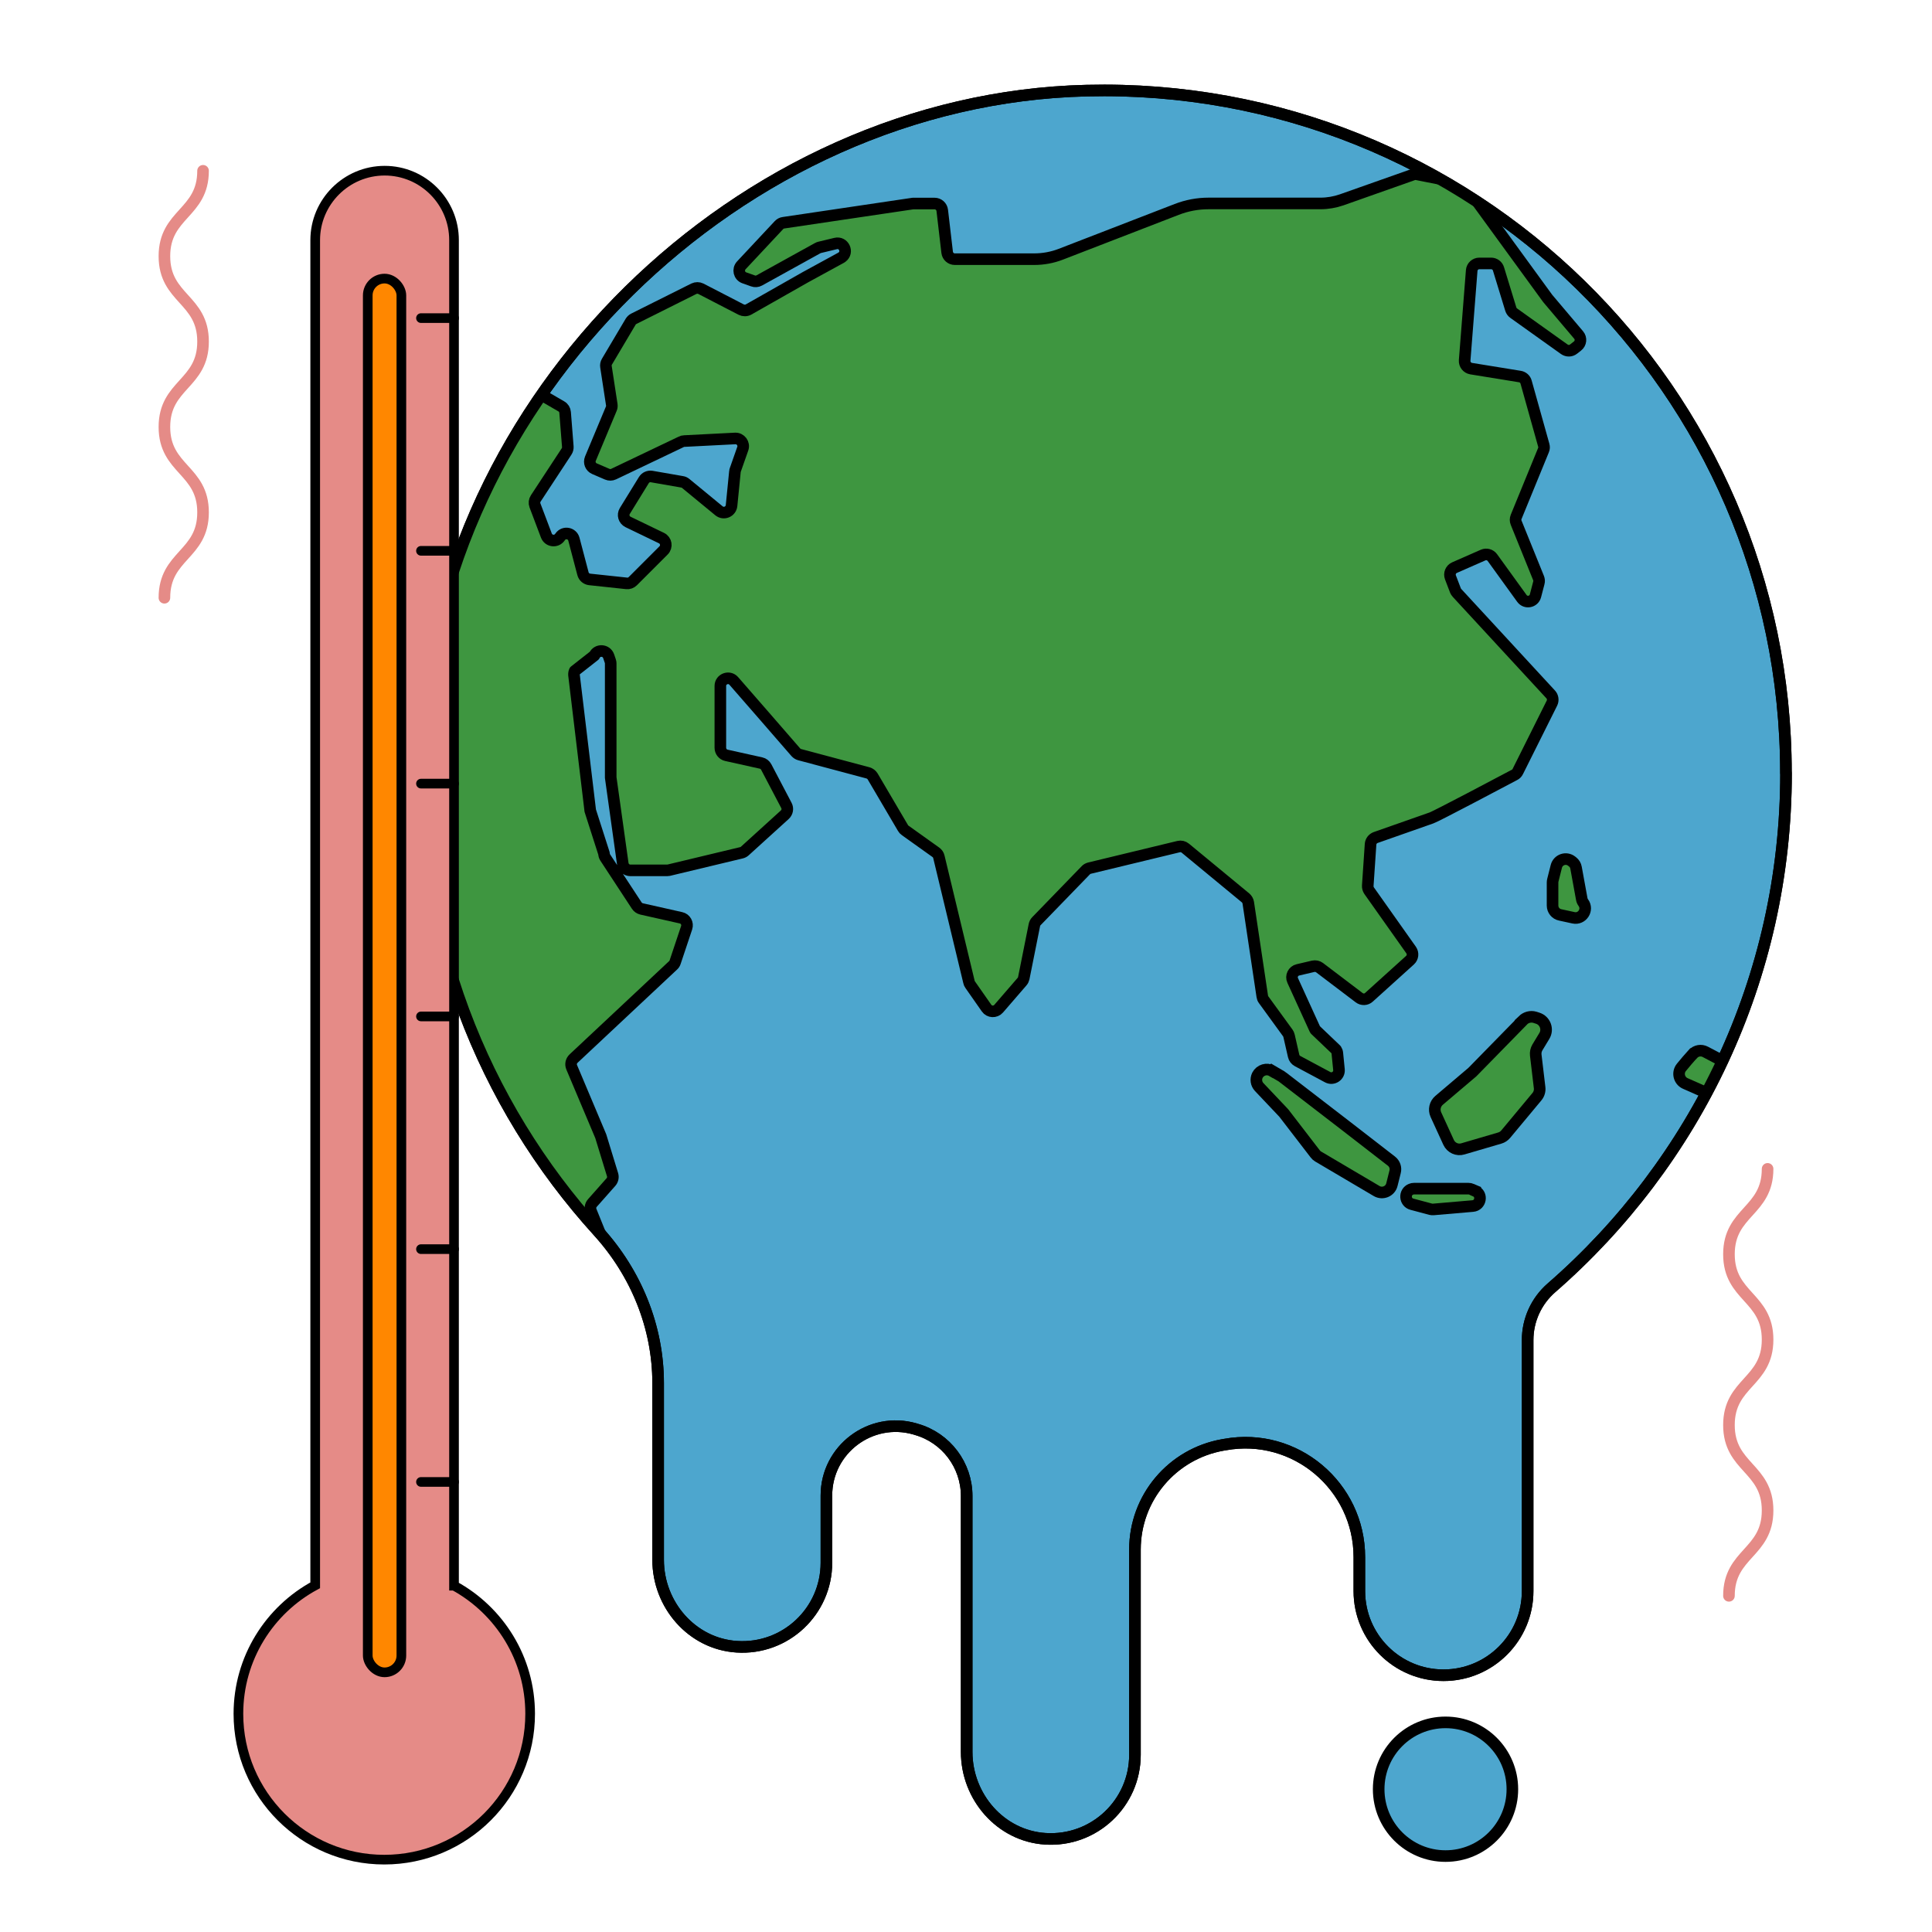 <?xml version="1.0" encoding="UTF-8"?><svg id="ILLUSTRATION" xmlns="http://www.w3.org/2000/svg" width="200" height="200" xmlns:xlink="http://www.w3.org/1999/xlink" viewBox="0 0 200 200"><defs><style>.cls-1{clip-path:url(#clippath);}.cls-2{stroke-width:0px;}.cls-2,.cls-3,.cls-4,.cls-5{fill:none;}.cls-6,.cls-7,.cls-3,.cls-8,.cls-9,.cls-4,.cls-5{stroke-miterlimit:10;}.cls-6,.cls-7,.cls-3,.cls-8,.cls-9,.cls-5,.cls-10,.cls-11{stroke:#000;}.cls-6,.cls-7,.cls-4,.cls-5,.cls-10,.cls-11{stroke-width:1.2px;}.cls-6,.cls-10{fill:#3e9640;}.cls-7,.cls-11{fill:#4da6ce;}.cls-3,.cls-4{stroke-linecap:round;}.cls-8{fill:#ff8700;}.cls-9{fill:#e58b87;}.cls-4{stroke:#e58b87;}.cls-10,.cls-11{stroke-linejoin:round;}</style><clipPath id="clippath"><circle class="cls-2" cx="114.23" cy="80.01" r="70.65"/></clipPath></defs><path class="cls-11" d="M184.88,80.01c0-39.6-32.58-71.59-72.4-70.63-35.95.87-67.41,31.83-68.84,67.76-.77,19.41,6.3,37.15,18.29,50.34,3.92,4.32,6.2,9.88,6.2,15.71v18.29c0,4.64,3.5,8.69,8.13,8.99,5.07.33,9.29-3.69,9.29-8.69v-6.96c0-4.77,4.57-8.22,9.16-6.9l.16.05c3.08.88,5.2,3.7,5.2,6.9v26.49c0,4.64,3.5,8.69,8.13,8.99,5.07.33,9.29-3.69,9.29-8.69v-21.26c0-5.34,3.84-9.89,9.09-10.82.08-.01.16-.03.24-.04,7.25-1.31,13.9,4.3,13.9,11.66v3.51c0,4.81,3.9,8.71,8.71,8.71h0c4.81,0,8.71-3.9,8.71-8.71v-25.99c0-2.07.9-4.04,2.46-5.4,14.88-12.95,24.29-32.01,24.29-53.29Z"/><g class="cls-1"><path class="cls-10" d="M55.58,40.6l2.53,1.47c.23.13.37.36.39.62l.28,3.55c.01.18-.03.35-.13.5l-3.19,4.86c-.14.21-.17.48-.08.72l1.18,3.12c.23.6,1.03.7,1.4.17l.03-.04c.38-.56,1.25-.41,1.42.25l.94,3.57c.08.32.36.55.68.59l3.83.41c.24.03.48-.06.65-.23l3.18-3.18c.39-.39.28-1.04-.22-1.28l-3.46-1.67c-.42-.21-.58-.73-.33-1.13l1.97-3.2c.17-.28.49-.42.81-.37l3.16.55c.14.02.26.08.37.17l3.44,2.83c.49.4,1.23.1,1.3-.54l.35-3.52c0-.06.02-.12.04-.18l.77-2.19c.19-.53-.23-1.09-.79-1.06l-5.28.27c-.1,0-.21.03-.3.08l-7,3.34c-.21.1-.45.1-.66.01l-1.32-.57c-.4-.17-.59-.63-.42-1.04l2.16-5.17c.06-.13.07-.28.05-.43l-.6-3.91c-.03-.18,0-.37.1-.53l2.45-4.13c.08-.13.19-.24.33-.31l6.22-3.11c.23-.11.5-.11.72,0l4.18,2.16c.24.12.52.12.76-.01l5.9-3.35,3.68-2.01s.06-.04.09-.06h0c.7-.51.18-1.62-.66-1.41l-1.66.4c-.07.02-.14.04-.2.08l-6.04,3.34c-.2.11-.44.13-.65.05l-.9-.32c-.54-.19-.7-.87-.31-1.29l3.9-4.17c.12-.13.29-.22.46-.24l13.41-1.99s.08,0,.12,0h2.12c.4,0,.74.3.79.7l.51,4.36c.05.4.39.7.79.7h8.21c.94,0,1.88-.17,2.76-.51l12-4.64c1.05-.41,2.17-.62,3.3-.62h11.59c.74,0,1.48-.13,2.18-.37l7.39-2.61c.13-.05.28-.06.42-.03l4.57.91c.2.04.37.15.49.31l8.45,11.6s.02.03.04.05l3.18,3.76c.29.34.24.86-.12,1.14l-.41.32c-.28.22-.66.22-.95.02l-5.24-3.74c-.14-.1-.25-.25-.3-.41l-1.28-4.18c-.1-.33-.41-.56-.76-.56h-1.22c-.41,0-.76.32-.79.73l-.73,9.31c-.03.41.26.78.67.85l5.05.82c.31.05.56.27.64.57l1.83,6.54c.05.17.04.35-.03.51l-2.83,6.91c-.08.19-.08.41,0,.6l2.32,5.73c.06.16.08.33.03.5l-.35,1.34c-.17.65-1.02.81-1.41.26l-3.05-4.22c-.22-.3-.62-.41-.96-.26l-2.96,1.3c-.39.17-.57.62-.42,1.01l.52,1.36c.04.09.09.18.16.25l9.7,10.51c.22.24.27.6.13.89l-3.54,7.09c-.07.15-.19.27-.33.34-1.32.7-8.14,4.31-8.6,4.46-.42.14-4.38,1.53-5.78,2.03-.3.11-.51.38-.53.7l-.29,4.29c-.01.18.04.36.14.51l4.35,6.15c.23.33.18.78-.12,1.05l-4.25,3.84c-.28.26-.71.27-1.01.04l-4.1-3.11c-.19-.14-.43-.19-.66-.14l-1.58.37c-.49.11-.75.65-.54,1.1l2.28,5s.04.08.06.11l2.15,2.05c.07.11.12.23.13.36l.17,1.71c.06.63-.61,1.08-1.17.78l-3.12-1.67c-.2-.11-.35-.3-.4-.52l-.48-2.1c-.02-.1-.07-.2-.13-.29l-2.5-3.44c-.08-.1-.12-.22-.14-.35l-1.45-9.69c-.03-.19-.13-.37-.28-.5l-6.24-5.15c-.19-.16-.45-.22-.69-.16l-9.23,2.23c-.15.04-.28.11-.38.22l-5.11,5.27c-.11.11-.18.25-.21.4l-1.1,5.5c-.03.13-.09.26-.18.36l-2.42,2.8c-.34.39-.96.36-1.25-.06l-1.7-2.43c-.06-.08-.1-.17-.12-.27l-3.12-12.97c-.04-.19-.16-.35-.31-.46l-3.18-2.27c-.09-.06-.17-.15-.22-.24l-3.14-5.34c-.11-.18-.28-.31-.48-.37l-7.08-1.89c-.15-.04-.29-.13-.4-.25l-3.23-3.72-3.19-3.66c-.48-.55-1.39-.21-1.39.52v6.4c0,.37.26.7.62.78l3.6.8c.23.05.42.2.53.41l2.09,3.98c.17.32.1.71-.17.96l-4.14,3.76c-.1.09-.22.15-.35.18l-7.51,1.8c-.06.01-.12.02-.18.02h-3.8c-.4,0-.73-.29-.79-.68l-1.25-8.93s0-.07,0-.11v-11.69c0-.09-.01-.17-.04-.25l-.17-.5c-.23-.69-1.18-.74-1.48-.08l-2.04,1.6c-.06.13-.08.28-.07.42l1.67,13.93s0,.04,0,.07l1.44,4.49c0,.15.05.29.13.41l3.26,4.97c.11.17.29.29.49.34l4.09.92c.46.1.73.58.58,1.03l-1.19,3.56c-.04.13-.11.24-.21.33l-10.31,9.66c-.24.23-.32.58-.19.89l2.99,7.09s.02.05.03.08l1.21,3.95c.08.26.02.55-.16.76l-1.93,2.18c-.2.23-.25.54-.14.82l3.33,8.23c.21.52-.17,1.09-.74,1.09h-9.41c-.3,0-.57-.17-.71-.44l-25.92-51.11c-.1-.2-.11-.43-.03-.64l13.83-36.49c.08-.21.25-.38.46-.46l12.89-4.99c.22-.09.48-.07.69.05Z"/><path class="cls-6" d="M131.68,110.85l.99.58s.08.05.11.08l6.56,5.05,4.7,3.64c.34.26.49.7.38,1.11l-.33,1.32c-.17.7-.97,1.03-1.59.66l-6.05-3.57c-.12-.07-.22-.16-.3-.27l-3.23-4.2s-.05-.06-.07-.08l-2.5-2.64c-.31-.33-.38-.81-.18-1.22h0c.28-.55.97-.76,1.5-.45Z"/><path class="cls-6" d="M157.65,105.64l-5.16,5.27s-.05.05-.08.08l-3.44,2.92c-.42.36-.56.96-.33,1.47l1.32,2.88c.26.56.89.85,1.48.67l3.82-1.12c.24-.07.45-.21.61-.4l3.23-3.88c.22-.26.32-.6.28-.94l-.4-3.37c-.03-.28.03-.55.17-.79l.72-1.19c.42-.69.08-1.6-.7-1.84l-.28-.09c-.44-.13-.92,0-1.25.32Z"/><path class="cls-6" d="M161.11,89.69l-.36,1.43c-.02.08-.03.16-.03.24v2.38c0,.47.33.88.79.97l1.38.3c.89.19,1.55-.82,1.02-1.56h0c-.09-.12-.15-.26-.17-.4l-.59-3.23c-.04-.24-.17-.45-.36-.6l-.09-.07c-.57-.45-1.41-.17-1.59.54Z"/><path class="cls-6" d="M152.72,123.28l-.37-.16c-.1-.05-.22-.07-.33-.07h-5.65c-.1,0-.21.02-.3.06h0c-.73.29-.67,1.35.09,1.55l1.95.52c.09.02.19.03.28.02l4.07-.35c.84-.07,1.04-1.22.26-1.56Z"/><path class="cls-6" d="M175.24,109.11c-.36.39-.8.92-1.18,1.38-.45.55-.25,1.38.4,1.67l4.85,2.14c.31.14.66.12.96-.04l4.97-2.71s.05-.03.07-.04l1.5-.98c.9-.59.48-1.99-.59-1.99h-1.29c-.11,0-.22.02-.32.05l-5.01,1.56c-.27.09-.57.06-.82-.08l-2.24-1.18c-.43-.23-.96-.14-1.29.22Z"/></g><path class="cls-5" d="M184.88,80.01c0-39.6-32.58-71.59-72.4-70.63-35.95.87-67.41,31.83-68.84,67.76-.77,19.41,6.3,37.15,18.29,50.34,3.92,4.32,6.2,9.88,6.2,15.71v18.29c0,4.64,3.5,8.69,8.13,8.99,5.07.33,9.29-3.69,9.29-8.69v-6.96c0-4.77,4.57-8.22,9.16-6.9l.16.05c3.08.88,5.2,3.7,5.2,6.9v26.49c0,4.64,3.5,8.69,8.13,8.99,5.07.33,9.29-3.69,9.29-8.69v-21.26c0-5.34,3.84-9.89,9.09-10.82.08-.01.16-.03.24-.04,7.25-1.31,13.9,4.3,13.9,11.66v3.51c0,4.81,3.9,8.71,8.71,8.71h0c4.81,0,8.71-3.9,8.71-8.71v-25.99c0-2.07.9-4.04,2.46-5.4,14.88-12.95,24.29-32.01,24.29-53.29Z"/><path class="cls-9" d="M47,164.15V24.86c0-3.97-3.22-7.19-7.18-7.19s-7.19,3.22-7.19,7.19v139.25c-4.73,2.55-7.95,7.55-7.95,13.3,0,8.34,6.76,15.1,15.1,15.1s15.1-6.76,15.1-15.1c0-5.72-3.18-10.7-7.87-13.26Z"/><rect class="cls-8" x="38.07" y="28.84" width="3.48" height="144.28" rx="1.74" ry="1.74"/><line class="cls-3" x1="47" y1="32.93" x2="43.58" y2="32.93"/><line class="cls-3" x1="47" y1="57.02" x2="43.58" y2="57.02"/><line class="cls-3" x1="47" y1="81.12" x2="43.58" y2="81.12"/><line class="cls-3" x1="47" y1="105.22" x2="43.58" y2="105.22"/><line class="cls-3" x1="47" y1="129.31" x2="43.58" y2="129.31"/><line class="cls-3" x1="47" y1="153.41" x2="43.58" y2="153.41"/><path class="cls-4" d="M182.98,121c0,4.42-4,4.42-4,8.84s4,4.42,4,8.84-4,4.42-4,8.84,4,4.42,4,8.84-4,4.42-4,8.84"/><path class="cls-4" d="M21.02,17.68c0,4.42-4,4.42-4,8.84s4,4.42,4,8.84-4,4.42-4,8.84,4,4.42,4,8.84-4,4.42-4,8.84"/><circle class="cls-7" cx="149.64" cy="185.22" r="6.92"/></svg>